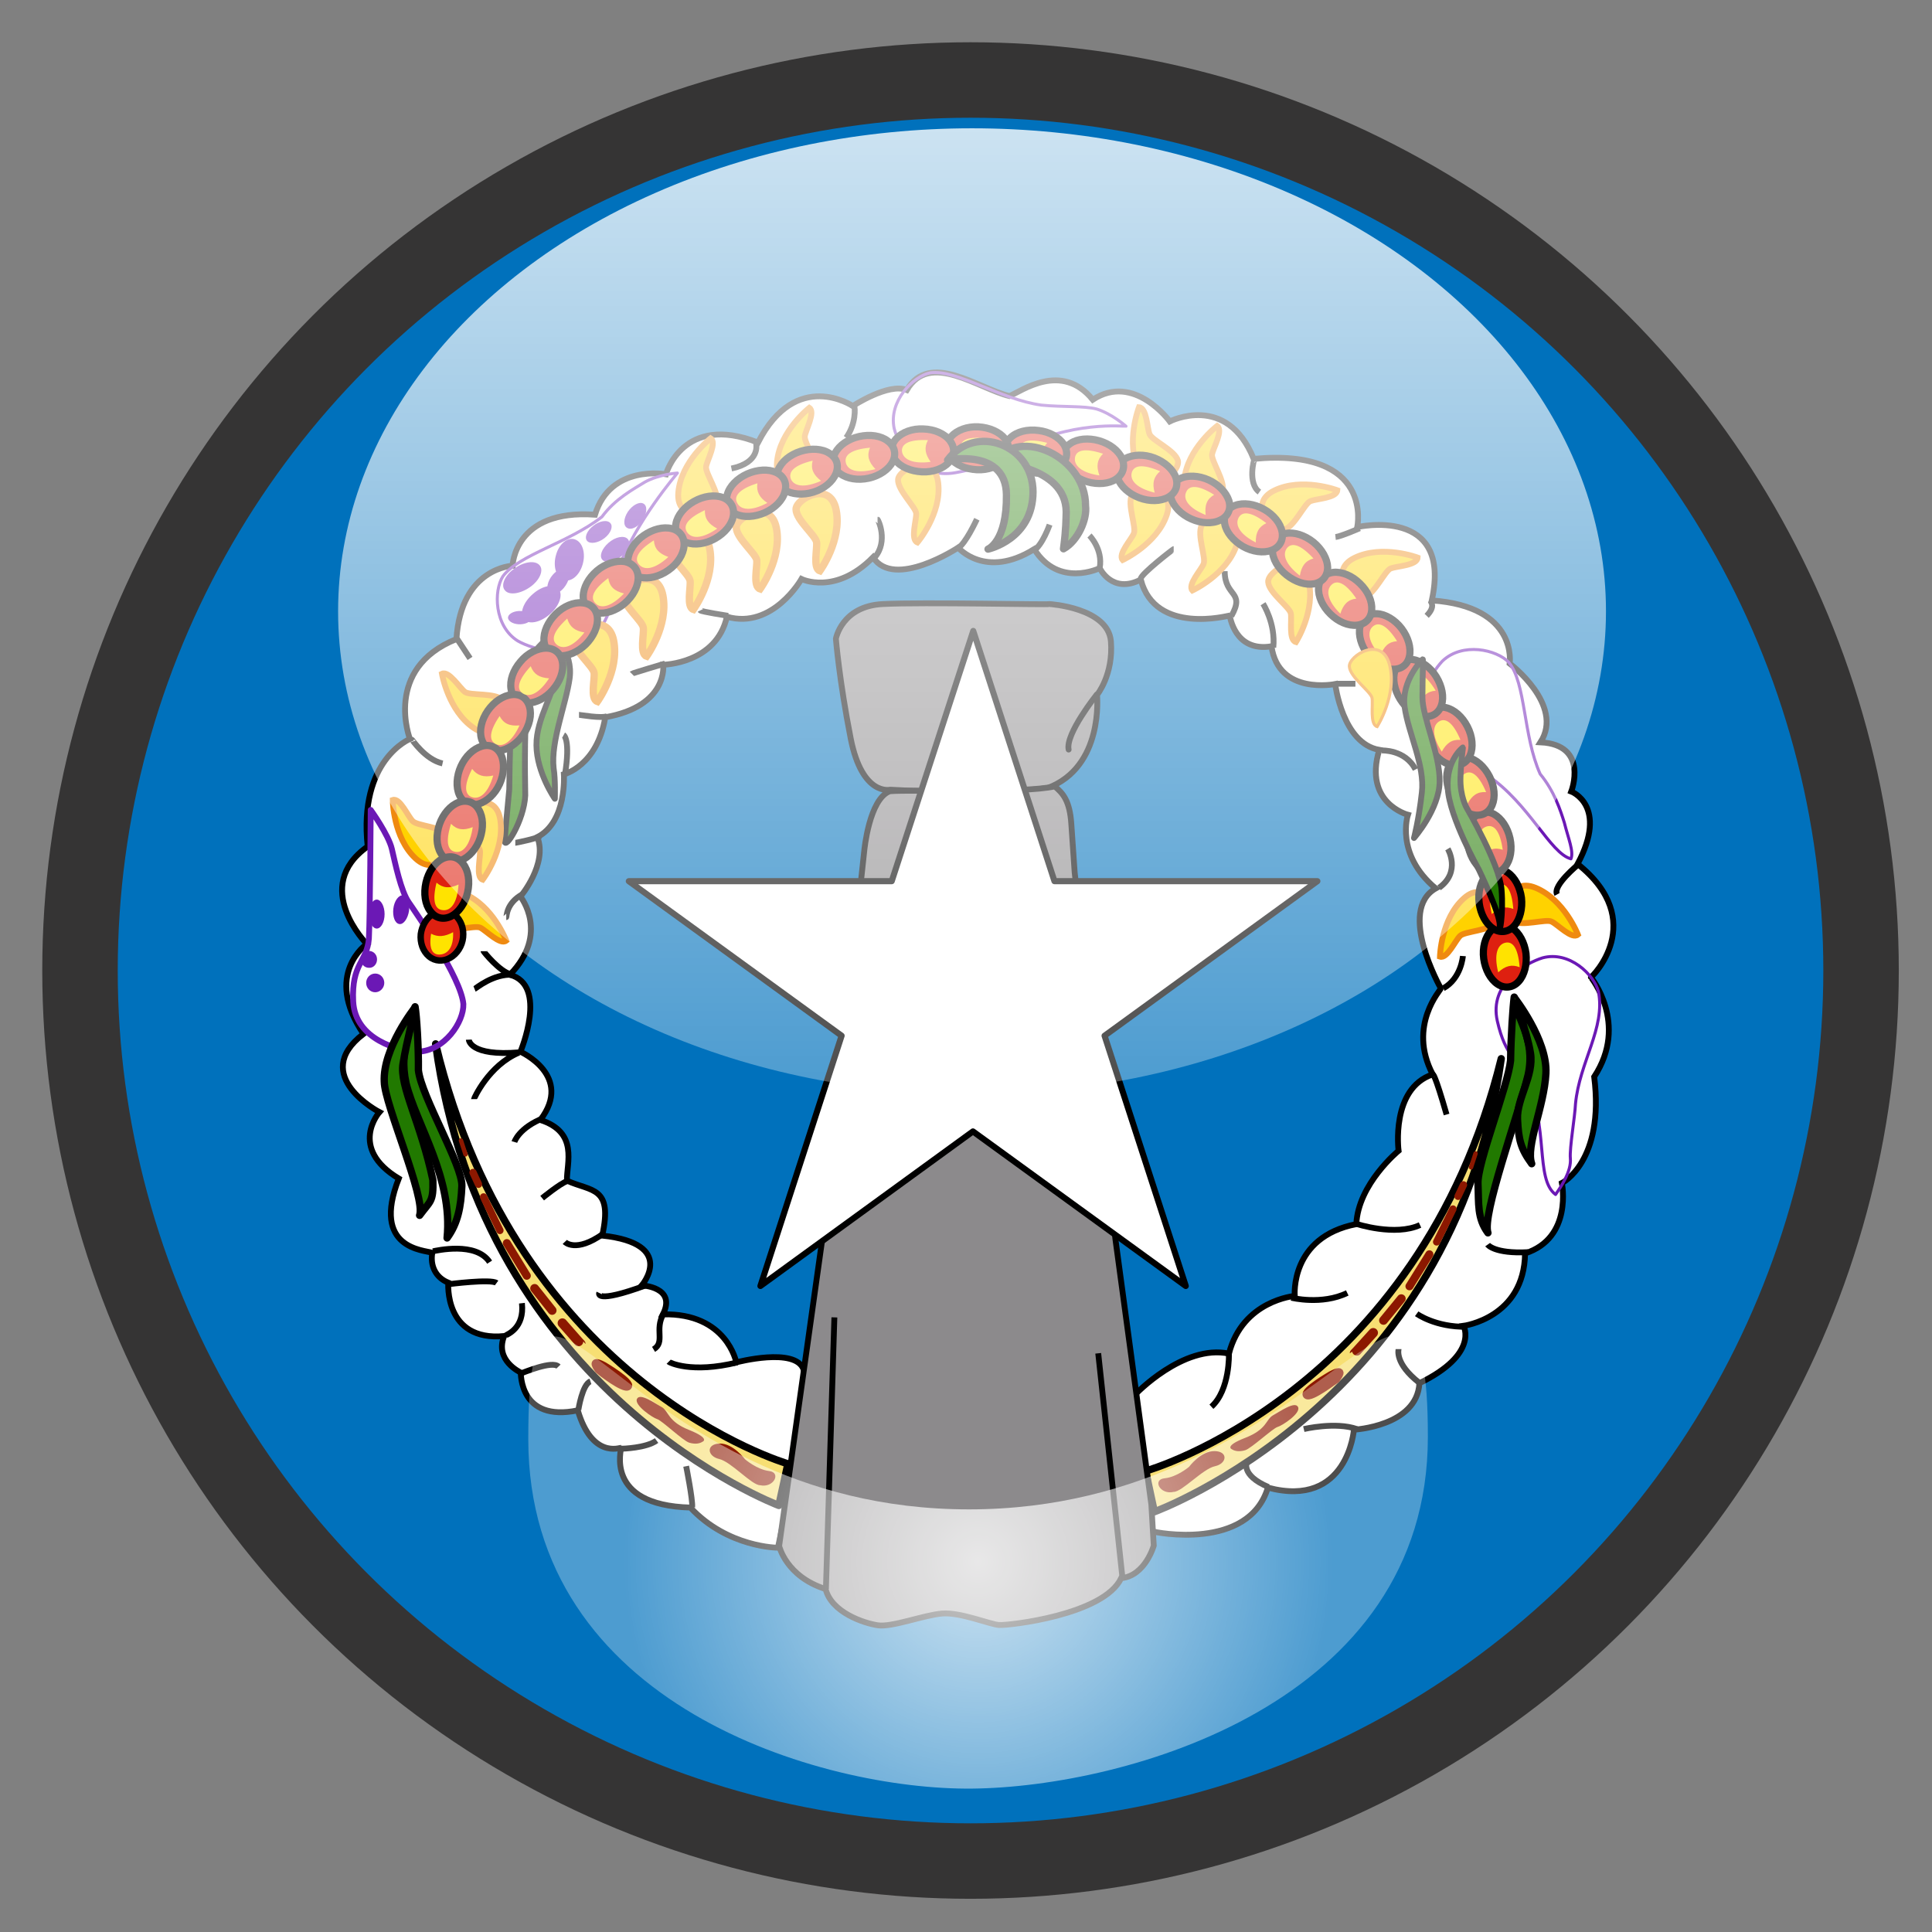 <?xml version="1.0" encoding="utf-8"?>
<!-- Generator: Adobe Illustrator 22.0.1, SVG Export Plug-In . SVG Version: 6.00 Build 0)  -->
<svg version="1.1" xmlns="http://www.w3.org/2000/svg" xmlns:xlink="http://www.w3.org/1999/xlink" x="0px" y="0px" width="640px"
	 height="640px" viewBox="0 0 640 640" style="enable-background:new 0 0 640 640;" xml:space="preserve">
<rect x="0" y="0" width="640" height="640" fill="#808080" stroke="none"/>
<g id="Layer_7">
	<g id="Layer_11">
		<circle style="fill:#0071BC;" cx="321.5" cy="321.5" r="300"/>
	</g>
	<g>
		<path style="fill:#FFFFFF;stroke:#000000;stroke-width:1.935;" d="M376,462c0,0,15.9-16.8,31.1-13.6c4.6-17.7,21.8-19.1,21.8-19.1
			s-1.7-19.5,20.4-23.8c0.6-13.3,14-24.3,14-24.3s-2.7-20.6,11.3-25.3c-8.5-16.3,2.9-28.2,2.7-28.5c-0.2-0.3-14.5-25.8-1.7-33.1
			c-13.6-11.4-9.2-24.4-9.2-24.4s-14.8-3.8-9.5-21.5c-12.2-2.1-14.6-21.8-14.6-21.8s-18.8,3.8-21.1-12.5
			c-12.4,2-13.7-10.2-13.9-10.2s-24.6,6.6-29.4-11.9c-9.5,4.9-13.6-3.8-13.6-3.8s-13.6,6.7-21.7-6.3c-16.2,10.1-25.2-0.5-25.2-0.5
			s-21.2,14-28.2,3.2c-12.5,12.7-23.7,7.2-23.7,7.2s-9.5,16.8-24.7,12.5c-3.5,15.6-21.1,15.9-21.1,15.9s1.8,13.7-19.2,17.4
			c-2.7,16.2-13.7,18.9-13.7,18.9s1.1,15.7-8.8,20.8c3.5,8.9-5.6,19.7-5.6,19.7s9.8,12.2-3.5,25.9c12.8,3.4,3.5,25.5,3.5,25.5
			s17.7,7.9,6.6,22.6c12.7,4.1,8.7,14.2,8.8,20.1c8.1,3.7,15.3,1.8,11.7,18.2c24.9,2.7,13.1,16.5,13.1,16.5s11.6,0.5,7,9.6
			c21.2-0.5,24.3,15.9,24.3,15.9s19.7-5.2,22.3,2.4c2.6,7.6-8.5,59-8.5,59s-16.6,0-29-13.3c-29-0.8-22.6-19.8-23-19.8
			c-0.5,0-9.6,3.5-14.3-12.4c-19.4,4-18.8-12.4-18.9-12.5c-0.2-0.2-8.7-4-5.5-12.1c-20,1.8-18.5-17.7-18.5-17.7
			c-4.4-1.8-6-5.8-5.3-9.9c-2.6-0.9-20.3-1.2-11.1-24.6c-16.9-10.2-6.4-22-6.4-22s-23.3-12.1-5.3-25.9c-13.4-19.8,1.1-29.8,1.1-29.8
			s-18.6-18.9,0.3-32.3c-3.1-28.7,14-35.6,14-35.6s-9-23.3,15.4-33.1c1.5-23.7,18.6-24.3,18.6-24.3s0.5-18.8,27.3-16.9
			c5.2-16.8,23.5-13.4,23.5-13.4s5.6-20.3,30.5-10.5c12.7-24.7,31.4-12.1,31.4-12.1s11.9-7.8,17.9-5.3c7.6-13,23.6-0.5,34,2
			c3.8-1.5,17.2-11.6,27.6,1.2c13.7-9,25.5,7.2,25.5,7.2s18.9-9.6,27.8,12.4c40.1-3.7,34.3,22.6,34.3,22.6s31.6-7.2,24.7,24.3
			c28.7,2,25.8,20.9,25.8,20.9s18.2,13.7,10.2,26.1c16.2,0.8,10.2,16.3,10.2,16.3s12.4,4.7,2.1,24c23.7,18.9,4.6,37.7,4.4,37.5
			c-0.2-0.2,12.7,15.3,1.1,33c3.5,28.1-10.7,35.2-10.7,35.2s3.7,18.2-12.2,23.3c-0.3,21.4-20.4,24-20.4,24s5.3,9.3-14.6,19
			c-0.8,14.3-21.7,15.4-21.7,15.4s-2,26.2-28.5,19.2c-6.4,21.1-37.5,14.8-38.1,14.5C381.4,507,376,462.1,376,462L376,462z"/>
		<path style="fill:none;stroke:#000000;stroke-width:1.935;" d="M413.1,484.1c0,0-2.4,4.5,7.1,8.5 M431.9,473.4
			c0,0,10.5-2.5,17.6,0 M463.3,446.9c0,0.2-1.4,4.7,6.9,11.2 M469.3,435.2c0,0,6.2,4.5,16.5,4.3 M407.1,448.4c0,0,0.4,12-5.8,17.6
			 M427.8,429.9c0,0,10.1,2.5,18.5-1.6 M492.8,412.3c0,0,2.2,3.1,13.4,2.5 M449,405.3c0.4,0.2,13.2,4.3,21.4,0.5 M474.7,356
			c0,0,0.5-0.7,4.5,13.2 M484.6,316.7c0,0-0.5,7.4-6.5,10.7 M522.9,286.3c0,0-8.7,7.1-7.1,10 M479.6,281.2c0,0,4.5,7.6-2.9,12.9
			 M457.7,248.6c0,0,7.8-0.4,11.2,6.3 M474,199.3c0,0.2,1.6,1.6-1.4,4.7 M418.4,200c0,0,4.2,6.5,3.4,14.5 M442.4,177.9
			c1.8-0.2,8-2.9,8-2.9 M415.6,152c-0.2,0-2.4,8.2,1.6,11 M405.7,189.2c0,8.7,6.9,6.5,2.2,14.9 M388.8,181.9
			c-0.2,0-10.9,8.3-10.9,9.8 M360.9,177.4c0,0,4.5,4.5,3.4,10.7 M323.6,172c-0.2,0.4-3.8,8.2-6.3,9.6 M290.7,172.1
			c0.2,0,3.6,7.2-0.9,12.5 M232,202.2c0.2,0.4,9.2,1.8,9.2,1.8 M209.3,223.2c0.2-0.2,11-3.4,11-3.4 M191.8,236.8
			c0.4,0,7.6,1.3,9.4,0.4 M186.7,243.5c0,0,2.4,1.3,0.4,13.4 M151.4,211.6l4.3,6.5 M136.5,245.1c0-0.2,4.3,6.5,10.1,7.8
			 M170.7,279.2c0.2,0,7.1-1.4,8.2-2.2 M167.7,303.8c0.2,0-0.2-4.5,5.4-7.6 M160.2,315.1c0,0.2,5.3,6.7,8.9,7.6 M157.2,327.6
			c0.5-0.2,6.2-5.1,12.7-4.7 M155.3,344.4c0,0,0.2,5.6,16.8,4.2 M157,364.1c0-0.2,4.9-11.2,14.9-15.4 M170.4,378.3
			c0,0,1.4-4.7,9.8-8 M179.6,396.9c0,0,6-4.9,8.2-5.6 M187.1,411.4c0,0,3.6,3.8,12.7-2.7 M143.4,414.5c1.1-0.2,14.3-3.3,18.8,3.6
			 M148.7,425.4c0,0,13.9-1.8,15.8-0.4 M198.5,428.3c0,0-1.8,3.8,15.4-2.5 M219.8,435.2c-3.1,5.3,0.7,9.4-3.3,11.8 M167.5,442.4
			c0.5-0.4,6.3-2.4,5.4-10.7 M172.7,454.9c0.7-0.2,10.3-4.3,12.3-2.2 M191.6,467c0,0,1.3-8.5,4-9.4 M206.1,479.9c0,0,8-0.2,11.4-2.7
			 M221.5,451.1c0.2,0.2,7.4,4,22.8,0.2 M227.3,485.7c0,0,2.2,11,2,13.6 M443,226.5h6 M347.7,173.8c0,0-2.4,6.9-5.4,8.7 M283,134.7
			c0.2,0.2,0.7,5.6-2.7,10.3 M250.5,147c0,0.2,1.4,6.2-8.2,8.2"/>
	</g>
	<g>
		<path style="fill:#F7DF73;stroke:#000000;stroke-width:2.419;stroke-linejoin:round;" d="M379.5,487.3c0,0,90.5-25.6,117.8-136.6
			c-15.9,114-114.9,150.1-114.9,150.1L379.5,487.3L379.5,487.3z"/>
		<path style="fill:#F7DF73;stroke:#000000;stroke-width:2.429;stroke-linejoin:round;" d="M261,484.9c0,0-89.7-26-116.7-139.1
			C160,461.9,258,498.7,258,498.7L261,484.9L261,484.9z"/>
	</g>
	<g>
		<path style="fill:#8C1800;" d="M388.8,494.2c2.8,0,9.7-7.7,13.7-8.5c4-0.9,4.4-4.9-0.1-5c-4.6-0.1-8.5,5.2-8.5,5.2s-4,3.4-8.1,3.8
			C381.6,490.1,384.3,495.3,388.8,494.2L388.8,494.2z M408.1,480.1c0,0-2.8-1,4.4-3.8c7.2-2.8,6.8-6,9.1-7.4
			c2.4-1.3,7.4-4.9,8.4-2.8s-5.3,6.2-6.8,6.6c-1.5,0.4-8.7,7.1-10.7,7.7S409,480.7,408.1,480.1L408.1,480.1z M251.8,492
			c-2.8,0-9.6-7.8-13.6-8.7c-3.9-0.9-4.4-4.9,0.1-5.1c4.5-0.2,8.5,5.2,8.5,5.2s3.9,3.4,8,3.9C258.9,487.8,256.3,493,251.8,492
			L251.8,492z M232.7,477.6c0,0,2.8-1-4.4-3.9c-7.1-2.8-6.7-6.1-9-7.5c-2.3-1.3-7.3-4.9-8.3-2.8c-1,2.1,5.3,6.3,6.7,6.7
			c1.5,0.4,8.6,7.2,10.6,7.8C230.3,478.5,231.8,478.2,232.7,477.6z"/>
		<path style="fill:#8C1800;stroke:#8C1800;stroke-width:2.419;" d="M440.9,455.4c0,0-9.4,5.4-8.1,6.8c1.3,1.3,9.7-5.2,9.9-5.3
			C442.8,456.7,446.2,452.6,440.9,455.4L440.9,455.4z"/>
		<path style="fill:#8C1800;stroke:#8C1800;stroke-width:2.429;" d="M200.1,452.4c0,0,9.3,5.5,8,6.9c-1.3,1.3-9.6-5.2-9.8-5.4
			C198.2,453.7,194.9,449.6,200.1,452.4L200.1,452.4z"/>
	</g>
	<g>
		<path style="fill:none;stroke:#8C1800;stroke-width:3.144;stroke-linecap:round;" d="M454.9,441.5c-6.2,6.9-6.2,6.8-6.2,6.8"/>
		<path style="fill:none;stroke:#8C1800;stroke-width:2.902;stroke-linecap:round;" d="M464.2,430.2l-5.9,7.2"/>
		<path style="fill:none;stroke:#8C1800;stroke-width:2.66;stroke-linecap:round;" d="M473.5,415.5l-6.6,10.6"/>
		<path style="fill:none;stroke:#8C1800;stroke-width:2.419;stroke-linecap:round;" d="M481.3,400.5l-5.4,10.9 M484.8,392.5
			l-1.8,3.8"/>
		<path style="fill:none;stroke:#8C1800;stroke-width:1.451;stroke-linecap:round;" d="M488.8,382.1l-1.5,4.6"/>
		<path style="fill:none;stroke:#8C1800;stroke-width:3.158;stroke-linecap:round;" d="M186.3,438.3c6.1,7,6.1,6.9,6.1,6.9"/>
		<path style="fill:none;stroke:#8C1800;stroke-width:2.915;stroke-linecap:round;" d="M177.1,426.8l5.8,7.3"/>
		<path style="fill:none;stroke:#8C1800;stroke-width:2.672;stroke-linecap:round;" d="M167.9,411.8l6.6,10.8"/>
		<path style="fill:none;stroke:#8C1800;stroke-width:2.429;stroke-linecap:round;" d="M160.2,396.5l5.4,11.1 M156.7,388.4l1.8,3.9"
			/>
		<path style="fill:none;stroke:#8C1800;stroke-width:1.457;stroke-linecap:round;" d="M152.7,377.8l1.5,4.6"/>
	</g>
	<g>
		<g>
			<path style="fill:#217900;stroke:#000000;stroke-width:1.935;stroke-linejoin:round;" d="M183.2,210.2c0.1,0,6.7,5.8,5.5,14.5
				c-1.2,8.7-6.3,20.8-5.3,29.8c0.6,3.6,0.4,10.1,0.4,10.1s-6-8.6-6.1-17.7c-0.1-9.2,6.5-17.9,6.5-24.6
				C184.2,215.4,183,210,183.2,210.2z M179.9,212.8c0,0-8.7,8.3-9.9,16.4c-0.8,4.2-1.2,23.6-1.3,32.3c-0.2,2.6-1.3,13.1-1.5,16.9
				c-0.2,3.8,6.4-6.5,6.8-14.9c-0.2-8.7-0.2-27,0.7-29.7c0.8-3.5,0.6-7.4,1.8-11C178.2,217.9,180,212.8,179.9,212.8L179.9,212.8z"/>
		</g>
		<g>
			<path style="fill:none;stroke:#6B18B5;stroke-width:1.935;stroke-linejoin:round;" d="M122.8,268.3c0,0,5.9,8.2,7,12.9
				c1.1,4.7,3,14,5.6,17.7c2.6,3.8,17.3,24.9,18.1,33.7c0.2,5.8-6.1,15.6-15.3,15.8c-5.8-0.2-20.6-3.9-21.2-16.7
				c-0.6-12.7,4.6-13,5.2-20.8C122.6,303.2,122.8,268.4,122.8,268.3L122.8,268.3z"/>
			<path style="fill:none;stroke:#6B18B5;stroke-linejoin:round;" d="M224.4,156.7c0,0-6.1,0.4-10.8,3c-3.7,2.3-9.8,5.5-14.2,11.5
				c-11,8.6-27.6,12.6-32.8,19.7c-3.1,4.8-2.9,16.5,4.9,21.4c5,2.9,19.7,7.3,26.8-3.2s2.9-13.5,6.4-20.4
				C210.5,172.8,224.3,156.9,224.4,156.7L224.4,156.7z M373,141.2c0,0-4.6-4.1-9.7-5.7c-4.2-1.1-11.1-0.6-18.3-1.3
				c-13.8-1.9-28.1-11.9-36.8-10.7c-5.7,1.1-13.9,9.4-12,18.4c1.4,5.6,7.7,16.9,20.2,14.7c12.6-2.2,12.5-5,19.9-7.3
				C354.4,139.2,372.8,141.3,373,141.2L373,141.2z M520.4,284.5c1-2.4-0.9-6.8-2.2-12c-1.3-4.1-3.3-10.4-8-16.1
				c-5.7-12.7-4.7-30.2-10.4-37c-4-4.2-15.3-6.8-22-0.4c-4,4.2-11.9,17.3-3.3,26.8c8.6,9.5,12.3,5.9,18.2,11
				C506.6,266.2,513.5,282.7,520.4,284.5z M515.3,395.7c1.9-2.7,5.3-7.8,4.9-12c-0.3-3.4,1.5-13.6,1.7-18c1.3-13.9,10-25.2,7.6-37.2
				c-1.4-5.6-9.6-13.6-18.5-11.2c-5.5,1.7-17.8,8.4-15,20.9c2.8,12.4,6.9,12.2,9.5,19.5C513.2,372.7,508.4,390.6,515.3,395.7z"/>
		</g>
		<g>
			<path style="fill:none;stroke:#6B18B5;stroke-linejoin:round;" d="M-126,106"/>
			<path style="fill:#6B18B5;" d="M127.3,325.6c0-1.7-1.3-3.1-3-3.1c-1.7,0-3,1.4-3,3.1s1.3,3.1,3,3.1
				C125.9,328.7,127.3,327.3,127.3,325.6z M124.9,317.8c0-1.6-1.2-2.8-2.7-2.8s-2.7,1.3-2.7,2.8s1.2,2.8,2.7,2.8
				C123.7,320.7,124.9,319.4,124.9,317.8z M127.4,302.8c0-2.6-1.2-4.8-2.6-4.8c-1.4,0-2.6,2.1-2.6,4.8c0,2.6,1.2,4.8,2.6,4.8
				C126.2,307.6,127.4,305.5,127.4,302.8z M135.5,301.7c0.3-2.6-0.5-4.9-2-5.1c-1.4-0.2-2.9,1.8-3.2,4.4c-0.3,2.6,0.5,4.9,2,5.1
				C133.7,306.3,135.1,304.3,135.5,301.7z M193,187c1.1-3.7,0-7.4-2.5-8.3c-2.4-0.9-5.3,1.4-6.3,5.1c-1.1,3.7,0,7.5,2.5,8.3
				C189,193,191.9,190.8,193,187z M182,203.6c3.2-2.7,4.6-6.5,3.1-8.4c-1.5-1.9-5.3-1.3-8.5,1.5c-3.2,2.7-4.6,6.5-3.1,8.4
				C175,207,178.8,206.3,182,203.6z M175.7,194.4c3.2-2.3,4.5-5.6,3-7.2c-1.5-1.7-5.3-1.1-8.4,1.2c-3.2,2.3-4.5,5.6-3,7.2
				C168.7,197.3,172.5,196.7,175.7,194.4z M200.2,178.3c2.1-1.6,3-3.9,2-5c-1-1.2-3.6-0.8-5.7,0.9c-2.1,1.6-3,3.9-2,5
				C195.5,180.3,198.1,179.9,200.2,178.3z"/>
			<path style="fill:#6B18B5;" d="M187.4,193.9c1.5-2.3,1.6-4.7,0.2-5.4c-1.3-0.7-3.6,0.5-5.1,2.7c-1.5,2.3-1.6,4.7-0.2,5.4
				C183.7,197.4,186,196.1,187.4,193.9z M205.9,184.2c2.3-1.9,3.2-4.5,2-5.7s-4-0.7-6.3,1.3s-3.2,4.5-2,5.7S203.6,186.2,205.9,184.2
				z M172.5,206.8c2.1-0.1,3.8-1.2,3.6-2.4s-2-2.1-4.2-2c-2.1,0.1-3.8,1.2-3.6,2.4C168.5,206,170.4,206.9,172.5,206.8z M212.9,172.2
				c1.5-2.3,1.6-4.7,0.2-5.4c-1.3-0.7-3.6,0.5-5.1,2.7c-1.5,2.3-1.6,4.7-0.2,5.4C209.2,175.7,211.5,174.5,212.9,172.2z"/>
		</g>
		<g>
			<path style="fill:#FFD200;stroke:#EF8A10;stroke-width:1.935;" d="M371.9,185.5c0,0,11.3-5.2,14.6-14.9c3.2-9.7-9.8-9.8-11.5-6.7
				c-1.7,3.1,1.5,10.8,0.6,12.8C374.8,178.7,370.2,183.6,371.9,185.5z"/>
			<path style="fill:#FFD200;stroke:#EF8A10;stroke-width:2.419;" d="M271.6,189.1c0,0,7.3-10.1,5.4-20.1
				c-1.9-10.1-13.3-3.8-13.3-0.3s6.5,8.7,6.8,10.9C270.8,181.7,269.2,188.3,271.6,189.1L271.6,189.1z M251.8,195.1
				c0,0,7.3-10.1,5.4-20.1s-13.3-3.8-13.3-0.3s6.5,8.7,6.8,10.9C250.9,187.7,249.3,194.3,251.8,195.1L251.8,195.1z M229.7,201.9
				c0,0,7.3-10.1,5.4-20.1c-1.9-10.1-13.3-3.8-13.3-0.3s6.5,8.7,6.8,10.9C228.9,194.5,227.3,201.1,229.7,201.9L229.7,201.9z
				 M214.2,217.4c0,0,7.3-10.1,5.4-20.1c-1.9-10.1-13.3-3.8-13.3-0.3s6.5,8.7,6.8,10.9C213.4,210,211.8,216.6,214.2,217.4
				L214.2,217.4z M197.9,232.4c0,0,7.3-10.1,5.4-20.1s-13.3-3.8-13.3-0.3s6.5,8.7,6.8,10.9C197.1,225,195.4,231.5,197.9,232.4
				L197.9,232.4z"/>
			<path style="fill:#FFD200;stroke:#EF8A10;stroke-width:1.935;" d="M235.4,145.2c0,0-9.8,7.7-10.7,17.9
				c-0.9,10.2,11.8,7.3,12.8,3.8c1-3.4-3.9-10.1-3.6-12.3C234.2,152.5,237.6,146.6,235.4,145.2L235.4,145.2z M268.1,135.1
				c0,0-9.8,7.7-10.7,17.9c-0.9,10.2,11.8,7.3,12.8,3.8c1-3.4-3.9-10.1-3.6-12.3C266.9,142.4,270.2,136.5,268.1,135.1z M146.4,223.2
				c0,0,2.1,12.3,10.6,18s12-6.9,9.5-9.3c-2.5-2.5-10.8-1.4-12.5-2.7S148.7,222.1,146.4,223.2L146.4,223.2z M130.1,265
				c0,0,0.1,12.5,7.6,19.4c7.5,6.9,13-4.9,10.9-7.7c-2.1-2.8-10.4-3.1-11.9-4.7C135.1,270.4,132.5,264.2,130.1,265L130.1,265z
				 M167.7,311.6c0,0-4.4-11.6-13.9-15.5c-9.5-3.9-10.5,9.1-7.5,11c3,1.9,10.9-0.7,12.8,0.2C161.1,308.3,165.7,313.2,167.7,311.6z
				 M159.9,291.4c0,0,7.5-9.9,5.8-20c-1.7-10.1-13.3-4.1-13.3-0.5c-0.1,3.5,6.4,8.8,6.6,11C159.2,284.1,157.5,290.6,159.9,291.4z
				 M395,195.6c0,0,11.3-5.2,14.6-14.9c3.2-9.7-9.8-9.8-11.5-6.7c-1.7,3.1,1.5,10.8,0.6,12.8C397.9,188.8,393.3,193.7,395,195.6z
				 M429.3,212.7c0,0,6.7-10.5,4.1-20.5s-13.6-2.9-13.3,0.6c0.2,3.5,7.1,8.3,7.5,10.4C428,205.4,426.8,212,429.3,212.7L429.3,212.7z
				 M522.7,309.6c0,0-4.5-11.6-14-15.5c-9.5-3.9-10.4,9.1-7.5,11c3,1.9,10.9-0.8,12.8,0.2C516.1,306.3,520.7,311.3,522.7,309.6z
				 M477,316.9c0,0,0.3-12.5,7.9-19.3c7.6-6.9,12.9,5.1,10.8,7.9c-2.1,2.8-10.5,3-12,4.5C482.1,311.5,479.4,317.7,477,316.9z
				 M469.6,184.7c0,0-11.7-4.4-20.9,0.1c-9.2,4.5-0.2,13.9,3.3,12.9c3.4-0.9,6.7-8.6,8.7-9.4C462.8,187.5,469.5,187.3,469.6,184.7
				L469.6,184.7z M443,162.4c0,0-11.7-4.4-20.9,0.1c-9.2,4.5-0.2,13.9,3.3,12.9c3.4-0.9,6.7-8.6,8.7-9.4
				C436.1,165.2,442.8,165,443,162.4L443,162.4z M403.2,141.1c0,0-9.9,7.6-10.9,17.8c-1,10.2,11.7,7.4,12.7,4
				c1-3.4-3.8-10.2-3.5-12.4C401.9,148.4,405.3,142.6,403.2,141.1L403.2,141.1z M377.3,134.9c0,0-4.5,11.6-0.1,20.9
				c4.4,9.2,13.9,0.2,13-3.2c-0.9-3.4-8.6-6.7-9.4-8.8C380,141.8,379.9,135.1,377.3,134.9L377.3,134.9z M303.9,179.7
				c0,0,8.1-9.5,6.9-19.7c-1.2-10.2-13-4.8-13.3-1.2c-0.3,3.5,5.9,9.2,6,11.3C303.6,172.3,301.5,178.7,303.9,179.7L303.9,179.7z"/>
		</g>
		<g>
			<path style="fill:#DE2010;stroke:#000000;stroke-width:2.383;" d="M505.5,315.8c-0.5-3.6-2.2-6.8-4.6-8.4c-2.4-1.6-5.1-1.2-7,0.9
				s-2.9,5.6-2.4,9.3c0.5,3.6,2.2,6.8,4.6,8.4c2.4,1.6,5.1,1.2,7-0.9C505,323,505.9,319.4,505.5,315.8z"/>
			<path style="fill:#DE2010;stroke:#000000;stroke-width:2.383;" d="M504,297.4c-0.5-3.6-2.2-6.8-4.6-8.4c-2.4-1.6-5.1-1.2-7,0.9
				s-2.9,5.6-2.4,9.3c0.5,3.6,2.2,6.8,4.6,8.4c2.4,1.6,5.1,1.2,7-0.9C503.5,304.6,504.4,301,504,297.4z"/>
			<path style="fill:#DE2010;stroke:#000000;stroke-width:2.383;" d="M500.2,277.7c-0.8-3.6-2.8-6.6-5.3-8c-2.5-1.3-5.2-0.8-6.9,1.5
				c-1.7,2.3-2.3,5.9-1.6,9.4c0.8,3.6,2.8,6.6,5.3,8c2.5,1.3,5.2,0.8,6.9-1.5C500.4,284.9,501,281.3,500.2,277.7L500.2,277.7z"/>
			<path style="fill:#DE2010;stroke:#000000;stroke-width:2.383;" d="M493.4,257.2c-1.7-3.3-4.4-5.7-7.2-6.3
				c-2.8-0.6-5.2,0.6-6.3,3.2c-1.1,2.6-0.8,6.3,0.9,9.5c1.7,3.3,4.4,5.7,7.2,6.3c2.8,0.6,5.2-0.6,6.3-3.2
				C495.4,264.1,495.1,260.5,493.4,257.2z"/>
			<path style="fill:#DE2010;stroke:#000000;stroke-width:2.383;" d="M486.1,240.7c-1.7-3.3-4.4-5.7-7.2-6.3
				c-2.8-0.6-5.2,0.6-6.3,3.2c-1.1,2.6-0.8,6.3,0.9,9.5c1.7,3.3,4.4,5.7,7.2,6.3c2.8,0.6,5.2-0.6,6.3-3.2
				C488.1,247.6,487.8,244,486.1,240.7z"/>
			<path style="fill:#DE2010;stroke:#000000;stroke-width:2.383;" d="M475.8,224.2c-1.9-3.1-4.9-5.3-7.7-5.7s-5.1,1-6,3.7
				c-0.9,2.7-0.2,6.3,1.7,9.4c1.9,3.1,4.9,5.3,7.7,5.7c2.8,0.4,5.1-1,6-3.7C478.4,230.9,477.7,227.3,475.8,224.2L475.8,224.2z"/>
			<path style="fill:#DE2010;stroke:#000000;stroke-width:2.383;" d="M464.3,208.2c-2.2-2.9-5.4-4.8-8.2-4.9c-2.9-0.1-5,1.5-5.6,4.3
				c-0.6,2.8,0.4,6.3,2.6,9.2c2.2,2.9,5.4,4.8,8.2,4.9c2.9,0.1,5-1.5,5.6-4.3C467.5,214.6,466.5,211.1,464.3,208.2z"/>
			<path style="fill:#DE2010;stroke:#000000;stroke-width:2.383;" d="M450.5,193.3c-2.6-2.6-6-4-8.8-3.7c-2.8,0.3-4.7,2.2-4.9,5.1
				c-0.2,2.8,1.3,6.2,3.9,8.7c2.6,2.6,6,4,8.8,3.7c2.8-0.3,4.7-2.2,4.9-5.1C454.6,199.2,453.2,195.9,450.5,193.3L450.5,193.3z"/>
			<path style="fill:#DE2010;stroke:#000000;stroke-width:2.383;" d="M435.1,179.6c-2.9-2.3-6.3-3.4-9.1-2.9
				c-2.8,0.5-4.5,2.6-4.5,5.5s1.8,6,4.7,8.3c2.9,2.3,6.3,3.4,9.1,2.9c2.8-0.5,4.5-2.6,4.5-5.5C439.7,185.1,437.9,181.9,435.1,179.6z
				"/>
			<path style="fill:#DE2010;stroke:#000000;stroke-width:2.383;" d="M418.7,168.7c-3.2-1.8-6.8-2.3-9.5-1.3c-2.7,1-4,3.3-3.5,6.1
				c0.5,2.8,2.8,5.6,6,7.5c3.2,1.8,6.8,2.3,9.5,1.3c2.7-1,4-3.3,3.5-6.1C424.2,173.3,421.9,170.5,418.7,168.7z"/>
			<path style="fill:#DE2010;stroke:#000000;stroke-width:2.383;" d="M400.4,159c-3.3-1.5-7-1.7-9.6-0.4c-2.6,1.2-3.7,3.7-2.9,6.4
				c0.8,2.7,3.3,5.4,6.7,6.9c3.3,1.5,7,1.7,9.6,0.4c2.6-1.2,3.7-3.7,2.9-6.4C406.2,163.1,403.7,160.5,400.4,159L400.4,159z"/>
			<path style="fill:#DE2010;stroke:#000000;stroke-width:2.383;" d="M382.4,151.7c-3.4-1.3-7.1-1.2-9.6,0.2
				c-2.5,1.4-3.4,3.9-2.5,6.6c1,2.7,3.7,5.1,7.1,6.4c3.4,1.3,7.1,1.2,9.6-0.2c2.5-1.4,3.4-3.9,2.5-6.6
				C388.5,155.4,385.8,153,382.4,151.7z"/>
			<path style="fill:#DE2010;stroke:#000000;stroke-width:2.383;" d="M364.1,146c-3.5-1-7.2-0.7-9.5,0.9c-2.4,1.6-3.1,4.2-2,6.8
				c1.2,2.6,4.1,4.8,7.6,5.9c3.5,1,7.2,0.7,9.5-0.9c2.4-1.6,3.1-4.2,2-6.8C370.5,149.2,367.6,147,364.1,146z"/>
			<path style="fill:#DE2010;stroke:#000000;stroke-width:2.383;" d="M344,142.6c-3.6-0.5-7.2,0.4-9.3,2.4c-2.1,1.9-2.4,4.6-0.9,7
				c1.5,2.4,4.7,4.2,8.4,4.6c3.6,0.5,7.2-0.4,9.3-2.4c2.1-1.9,2.4-4.6,0.9-7C350.8,144.8,347.6,143,344,142.6z"/>
			<path style="fill:#DE2010;stroke:#000000;stroke-width:2.383;" d="M324.1,141.4c-3.7-0.2-7.1,1.1-9,3.2c-1.9,2.1-2,4.8-0.3,7.1
				c1.7,2.3,5.1,3.7,8.8,3.9c3.7,0.2,7.1-1.1,9-3.2c1.9-2.1,2-4.8,0.3-7.1C331.1,143.1,327.8,141.6,324.1,141.4z"/>
			<path style="fill:#DE2010;stroke:#000000;stroke-width:2.383;" d="M305.9,142.1c-3.7-0.2-7.1,1.1-9,3.2c-1.9,2.1-2,4.8-0.3,7.1
				c1.7,2.3,5.1,3.7,8.8,3.9c3.7,0.2,7.1-1.1,9-3.2c1.9-2.1,2-4.8,0.3-7.1C313,143.7,309.6,142.2,305.9,142.1z"/>
			<path style="fill:#DE2010;stroke:#000000;stroke-width:2.383;" d="M284.6,144.6c-3.6,0.8-6.6,2.9-7.9,5.4
				c-1.3,2.5-0.7,5.2,1.6,6.9c2.3,1.7,5.9,2.3,9.5,1.5c3.6-0.8,6.6-2.9,7.9-5.4c1.3-2.5,0.7-5.2-1.6-6.9
				C291.8,144.3,288.2,143.8,284.6,144.6z"/>
			<path style="fill:#DE2010;stroke:#000000;stroke-width:2.383;" d="M265.2,149.5c-3.5,1.1-6.3,3.4-7.4,6.1
				c-1.1,2.6-0.3,5.2,2.1,6.7s6.1,1.8,9.6,0.7c3.5-1.1,6.3-3.4,7.4-6.1s0.3-5.2-2.1-6.7C272.4,148.6,268.7,148.4,265.2,149.5z"/>
			<path style="fill:#DE2010;stroke:#000000;stroke-width:2.383;" d="M247.5,157c-3.3,1.5-5.9,4.1-6.6,6.9c-0.8,2.8,0.3,5.2,2.9,6.4
				c2.6,1.2,6.2,1,9.6-0.5c3.3-1.5,5.9-4.1,6.6-6.9c0.8-2.8-0.3-5.2-2.9-6.4C254.5,155.3,250.9,155.5,247.5,157z"/>
			<path style="fill:#DE2010;stroke:#000000;stroke-width:2.383;" d="M229.9,166.1c-3.2,1.8-5.5,4.6-6,7.4c-0.5,2.8,0.8,5.2,3.5,6.2
				s6.3,0.5,9.5-1.3c3.2-1.8,5.5-4.6,6-7.4c0.5-2.8-0.8-5.2-3.5-6.2S233.1,164.3,229.9,166.1z"/>
			<path style="fill:#DE2010;stroke:#000000;stroke-width:2.383;" d="M213.2,177.4c-3,2.1-5,5.2-5.2,8.1c-0.2,2.8,1.3,5,4.1,5.7
				c2.8,0.7,6.3-0.2,9.3-2.3c3-2.1,5-5.2,5.2-8.1c0.2-2.8-1.3-5-4.1-5.7C219.7,174.4,216.2,175.3,213.2,177.4z"/>
			<path style="fill:#DE2010;stroke:#000000;stroke-width:2.383;" d="M197.7,189.1c-2.8,2.4-4.5,5.6-4.5,8.5c0,2.9,1.8,4.9,4.6,5.4
				c2.8,0.5,6.3-0.7,9.1-3.1c2.8-2.4,4.5-5.6,4.5-8.5c0-2.9-1.8-4.9-4.6-5.4C204,185.6,200.5,186.7,197.7,189.1z"/>
			<path style="fill:#DE2010;stroke:#000000;stroke-width:2.383;" d="M184.1,203.4c-2.6,2.6-4.1,5.9-3.9,8.8c0.2,2.8,2.1,4.8,5,5
				c2.8,0.3,6.2-1.2,8.8-3.7c2.6-2.6,4.1-5.9,3.9-8.8c-0.2-2.8-2.1-4.8-5-5C190.1,199.4,186.7,200.8,184.1,203.4z"/>
			<path style="fill:#DE2010;stroke:#000000;stroke-width:2.383;" d="M172.4,219.2c-2.4,2.8-3.6,6.2-3.1,9.1
				c0.5,2.8,2.5,4.6,5.4,4.6s6.1-1.7,8.5-4.5c2.4-2.8,3.6-6.2,3.1-9.1c-0.5-2.8-2.5-4.6-5.4-4.6S174.7,216.4,172.4,219.2
				L172.4,219.2z"/>
			<path style="fill:#DE2010;stroke:#000000;stroke-width:2.383;" d="M161.6,235.4c-2.1,3-2.9,6.6-2.1,9.3c0.8,2.8,3,4.3,5.8,4
				c2.8-0.3,5.9-2.3,8-5.3c2.1-3,2.9-6.6,2.1-9.3c-0.8-2.8-3-4.3-5.8-4C166.7,230.4,163.7,232.4,161.6,235.4z"/>
			<path style="fill:#DE2010;stroke:#000000;stroke-width:2.383;" d="M152.7,253.8c-1.5,3.3-1.7,7-0.5,9.6c1.2,2.6,3.7,3.7,6.4,2.9
				s5.4-3.3,6.9-6.6c1.5-3.3,1.7-7,0.5-9.6c-1.2-2.6-3.7-3.7-6.4-2.9C156.8,248,154.2,250.5,152.7,253.8z"/>
			<path style="fill:#DE2010;stroke:#000000;stroke-width:2.383;" d="M145.6,273c-1.2,3.5-1.1,7.1,0.4,9.6c1.4,2.5,4,3.4,6.7,2.4
				c2.7-1,5.1-3.8,6.3-7.2c1.2-3.5,1.1-7.1-0.4-9.6c-1.4-2.5-4-3.4-6.7-2.4C149.2,266.8,146.8,269.6,145.6,273L145.6,273z"/>
			<path style="fill:#DE2010;stroke:#000000;stroke-width:2.133;" d="M139.4,309.4c-0.3,2.9,0.7,5.7,2.7,7.4s4.7,1.8,7,0.5
				c2.3-1.3,4-3.9,4.3-6.8c0.3-2.9-0.7-5.7-2.7-7.4c-2-1.6-4.7-1.8-7-0.5C141.4,303.9,139.8,306.5,139.4,309.4z"/>
			<path style="fill:#DE2010;stroke:#000000;stroke-width:2.383;" d="M141.1,292.4c-0.8,3.6-0.3,7.2,1.5,9.5
				c1.7,2.3,4.3,2.9,6.9,1.6c2.5-1.3,4.6-4.3,5.4-7.9c0.8-3.6,0.3-7.2-1.5-9.5c-1.7-2.3-4.3-2.9-6.9-1.6
				C144,285.8,141.9,288.8,141.1,292.4z"/>
		</g>
		<g>
			<path style="fill:#FFE300;" d="M490.8,283.7c2.2-2.4,4.3-3.1,7-2.2c-0.9-6.3-2.9-8.5-5.4-7.7C490,274.6,488.8,277.8,490.8,283.7
				L490.8,283.7z M494.2,302.8c2.4-2.2,4.5-2.7,7.1-1.7c-0.5-6.4-2.3-8.7-4.8-8.1C494.1,293.6,492.7,296.8,494.2,302.8z
				 M486.1,266.3c1.6-2.9,3.4-4.1,6.2-3.9c-2.5-5.9-5-7.4-7.1-6.1C483,257.7,482.7,261.1,486.1,266.3z M477.6,249
				c1.6-2.9,3.4-4.1,6.2-3.9c-2.5-5.9-5-7.4-7.1-6.1C474.5,240.4,474.3,243.8,477.6,249z M457.3,217.2c1.1-3.1,2.7-4.6,5.5-4.8
				c-3.4-5.4-6.1-6.5-8-4.9S453.1,212.6,457.3,217.2z M444,203.3c1-3.1,2.5-4.7,5.3-5c-3.6-5.3-6.4-6.3-8.2-4.6
				C439.2,195.5,439.6,198.9,444,203.3z M416,179.7c-0.1-3.3,1-5.2,3.5-6.4c-5.1-3.9-8-4-9.2-1.8C409.1,173.8,410.5,176.9,416,179.7
				L416,179.7z M430.6,190.7c0.5-3.2,1.9-5,4.5-5.7c-4.3-4.7-7.2-5.4-8.8-3.4C424.8,183.6,425.7,186.9,430.6,190.7z M399.4,170.6
				c-0.4-3.3,0.4-5.3,2.8-6.7c-5.4-3.4-8.4-3.2-9.3-0.8C391.9,165.4,393.7,168.3,399.4,170.6L399.4,170.6z M382.5,163.2
				c-0.9-3.2-0.3-5.3,1.8-7.1c-5.9-2.5-8.7-2-9.4,0.5C374.3,159.1,376.4,161.7,382.5,163.2z M364.2,157.5c-1.1-3.1-0.8-5.2,1.2-7.2
				c-6.1-2-8.9-1.2-9.3,1.3C355.7,154.1,358.1,156.6,364.2,157.5z M346.2,154c-1.3-3-1.2-5.2,0.7-7.3c-6.2-1.6-8.9-0.6-9.2,2
				C337.5,151.3,340,153.6,346.2,154z M327.2,152.6c-1.6-2.8-1.7-5-0.1-7.3c-6.3-0.9-8.9,0.4-8.9,2.9S321,152.7,327.2,152.6z
				 M290,155.4c-2.3-2.4-2.9-4.5-1.8-7.1c-6.4,0.6-8.6,2.5-8,5C280.8,155.8,284,157,290,155.4z M308.3,153c-1.9-2.6-2.2-4.8-0.9-7.2
				c-6.4-0.3-8.9,1.3-8.6,3.8C299.2,152.1,302.2,153.8,308.3,153z M272,159.3c-2.6-2-3.5-4-2.8-6.7c-6.2,1.5-8.1,3.7-7.2,6.1
				C263,161,266.3,161.8,272,159.3L272,159.3z M237.6,175.1c-2.9-1.5-4.2-3.3-4.1-6.1c-5.8,2.7-7.3,5.2-5.9,7.3
				C229.1,178.5,232.5,178.6,237.6,175.1z M254.2,166.6c-2.7-1.8-3.7-3.8-3.3-6.5c-6.1,1.9-7.9,4.3-6.7,6.5
				C245.3,168.9,248.7,169.5,254.2,166.6L254.2,166.6z M206.7,196.6c-3.2-0.8-4.8-2.3-5.2-5.1c-5.1,3.8-6.1,6.6-4.2,8.4
				C199.1,201.7,202.4,201.1,206.7,196.6z M221.4,184.5c-3.1-1.1-4.6-2.7-4.8-5.5c-5.4,3.4-6.6,6.1-4.9,8
				C213.4,189,216.8,188.7,221.4,184.5L221.4,184.5z M193.6,209.5c-3.2-0.5-4.9-1.9-5.7-4.6c-4.7,4.3-5.4,7.1-3.4,8.7
				C186.5,215.2,189.8,214.4,193.6,209.5z M181.9,224.7c-3.3-0.2-5.1-1.4-6.1-4c-4.3,4.7-4.8,7.6-2.6,9
				C175.3,231.1,178.5,229.9,181.9,224.7L181.9,224.7z M172.1,240.3c-3.3,0.3-5.3-0.6-6.6-3.1c-3.6,5.3-3.5,8.2-1.2,9.3
				C166.5,247.6,169.5,245.9,172.1,240.3L172.1,240.3z M163.4,256.9c-3.2,0.7-5.3,0-7-2.2c-2.9,5.7-2.4,8.6,0,9.4
				C158.9,264.9,161.7,262.8,163.4,256.9L163.4,256.9z M156.6,274c-3.1,1.2-5.2,0.9-7.2-1.1c-1.9,6.1-1.1,8.9,1.5,9.3
				C153.3,282.6,155.7,280.1,156.6,274L156.6,274z M151.9,293c-3,1.4-5.2,1.2-7.3-0.6c-1.5,6.2-0.5,8.9,2.1,9.1
				C149.3,301.8,151.5,299.2,151.9,293L151.9,293z M150.1,308.8c-2.8,1.5-5,1.7-7.3,0.5c-0.8,5.1,0.5,7.1,3,6.9
				C148.4,316,150.3,313.7,150.1,308.8L150.1,308.8z M470.1,233.5c1.1-3.1,2.8-4.5,5.5-4.7c-3.3-5.4-6-6.6-8-5
				C465.7,225.4,466,228.9,470.1,233.5z M496.3,322.1c2.4-2.2,4.5-2.7,7.1-1.7c-0.5-6.4-2.3-8.7-4.8-8.1
				C496.1,312.9,494.8,316.1,496.3,322.1z"/>
		</g>
		<path style="fill:#FFD200;stroke:#EF8A10;stroke-width:1.008;" d="M456.2,240.7c0,0,6.7-10.5,4.1-20.5c-2.6-9.9-13.6-2.9-13.3,0.6
			c0.2,3.5,7.1,8.3,7.5,10.4C454.9,233.4,453.7,240,456.2,240.7L456.2,240.7z"/>
		<g>
			<path style="fill:#217900;stroke:#000000;stroke-width:1.935;stroke-linejoin:round;" d="M471.3,218.4c-0.1,0-7.2,7.1-6,15.8
				c1.2,8.7,6.8,19.4,5.7,28.4c-1,9-2.6,15-2.6,15s8.4-9.5,8.5-18.7c0.1-9.2-5.7-21.2-5.7-27.9S471.5,218.3,471.3,218.4z
				 M484.6,247.6c0,0-5.6,4.1-5,13.6c0.5,9.5,10.3,26.9,10.3,26.9s7.1,14.7,6.9,18.5c-0.2,3.8,1.3-3.6,0.6-12
				c-0.7-8.4-11.5-26.9-11.5-26.9s-2.3-3.8-2.1-10.1C484,251.3,484.7,247.7,484.6,247.6L484.6,247.6z"/>
			<path style="fill:#217900;stroke:#000000;stroke-width:2.419;stroke-linejoin:round;" d="M329.1,153.1c0,0,24,0.9,24.1,16.5
				c-0.1,2.4,0,5.3-0.9,12.2c4.7-2.6,7.9-9.7,7.3-14.3C359.7,151.7,338.2,140.9,329.1,153.1L329.1,153.1z"/>
			<path style="fill:#217900;stroke:#000000;stroke-width:2.419;stroke-linejoin:round;" d="M313.9,152.4c0,0,19.3-4,19.5,11.5
				s-6.1,18-6.1,18s14.8-3.2,14.9-18.9C342.2,147.2,323,140.2,313.9,152.4z M501.6,330.3c0.4,7,7.3,13.6,4.6,25.8
				c-3.4,13.8-15.4,46.5-13.3,52.3c-3.6-4.9-3-9.5-3.3-16.3c-0.3-6.8,9.9-32.2,10.8-40.8C500.5,343.6,501.2,333.1,501.6,330.3
				L501.6,330.3z"/>
			<path style="fill:#217900;stroke:#000000;stroke-width:2.419;stroke-linejoin:round;" d="M501.6,330.4c0,0,11.1,14.1,10.5,25.2
				c-0.6,11.1-6.8,24.2-4.7,29.9c-3.6-4.9-4.4-8-4.7-14.8c-0.3-6.8,5.5-14.4,4.3-21.8C505.8,341.5,501.5,330.4,501.6,330.4
				L501.6,330.4z M137.5,333.5c-0.4,7-5.6,13.2-3,25.3c3.4,13.8,15.6,31.3,13.6,51.3c3.6-4.9,4.6-10.4,4.9-17.2
				c0.3-6.8-13.5-29.8-14.4-38.4C138.7,346.9,138,336.3,137.5,333.5L137.5,333.5z"/>
			<path style="fill:#217900;stroke:#000000;stroke-width:2.419;stroke-linejoin:round;" d="M137.5,333.7c0,0-10.8,13.6-10.2,24.7
				c0.1,7.4,13.8,38.4,11.7,44.2c3.6-4.9,4.6-4.3,4.4-11.7c-4-19-11.1-31.1-9.9-38.5C134.7,344.9,137.7,333.7,137.5,333.7
				L137.5,333.7z"/>
		</g>
	</g>
	<g>
		<path style="fill:#8C8A8C;stroke:#000000;stroke-width:1.935;" d="M347.7,200.1c0,0,19.3,1.2,20.3,12.3
			c0.9,11.1-4.6,17.8-4.6,17.8s2.4,23.9-16.5,30.9c-20.3,2.4-52,0.5-52,0.5s-9.3,2.3-13.1-17c-3.8-19.3-4.9-33-4.9-33
			s1.9-10.8,15.5-11.5S347.6,200.4,347.7,200.1L347.7,200.1z"/>
		<path style="fill:none;stroke:#000000;stroke-width:1.935;stroke-linecap:round;" d="M363.3,230.1c0,0-10.4,13-9.3,18.2"/>
		<path style="fill:#8C8A8C;stroke:#000000;stroke-width:1.935;" d="M349.4,260.5c2.6,2.2,5,4.6,5.5,12.6L356,289l13.5,121.5
			l11.9,87.9l0.8,13.6c0,0-2.8,10-10.8,10.8c-5.8,12.2-37.3,15.7-40.4,15.5c-2.8-0.1-12.8-4.3-18.9-3.8c-6.1,0.5-16.6,4.6-21.3,3.9
			c-4.7-0.7-15.4-4.3-17.3-12c-13.2-4.2-15.4-14.3-15.4-14.3l14.3-101.7l13.9-128.6c0,0,1.6-17.2,8.5-19.7
			C302,261.5,339,262.9,349.4,260.5L349.4,260.5z"/>
		<path style="fill:none;stroke:#000000;stroke-width:1.935;" d="M276.4,436.4l-2.8,89.9 M363.8,448.3l8,74.1"/>
		<path style="fill:#FFFFFF;stroke:#000000;stroke-width:2.016;stroke-linejoin:round;" d="M322.4,209l26.9,82.9l87.1,0l-70.5,51.2
			l26.9,82.9l-70.5-51.2L251.9,426l26.9-82.9l-70.5-51.2l87.1,0L322.4,209z"/>
	</g>
</g>
<g id="Layer_2_copy_1_">
	<circle style="fill:none;stroke:#353434;stroke-width:25;stroke-miterlimit:10;" cx="321.5" cy="321.5" r="295"/>
</g>
<g id="Layer_4">
	<linearGradient id="SVGID_1_" gradientUnits="userSpaceOnUse" x1="322" y1="362.5" x2="322" y2="42.5">
		<stop  offset="0" style="stop-color:#FFFFFF;stop-opacity:0.3"/>
		<stop  offset="1" style="stop-color:#FFFFFF;stop-opacity:0.8"/>
	</linearGradient>
	<ellipse style="fill:url(#SVGID_1_);" cx="322" cy="202.5" rx="210" ry="160"/>
</g>
<g id="Layer_4_copy">
	<radialGradient id="SVGID_2_" cx="324" cy="517.308" r="118.016" gradientUnits="userSpaceOnUse">
		<stop  offset="0" style="stop-color:#FFFFFF;stop-opacity:0.8"/>
		<stop  offset="1" style="stop-color:#FFFFFF;stop-opacity:0.3"/>
	</radialGradient>
	<path style="fill:url(#SVGID_2_);" d="M473,476c0,88.4-100.3,116-151,116.5C272.3,593,175,565,175,476.7S205,500,321,500
		S473,387.6,473,476z"/>
</g>
<g id="Layer_3">
</g>
</svg>
